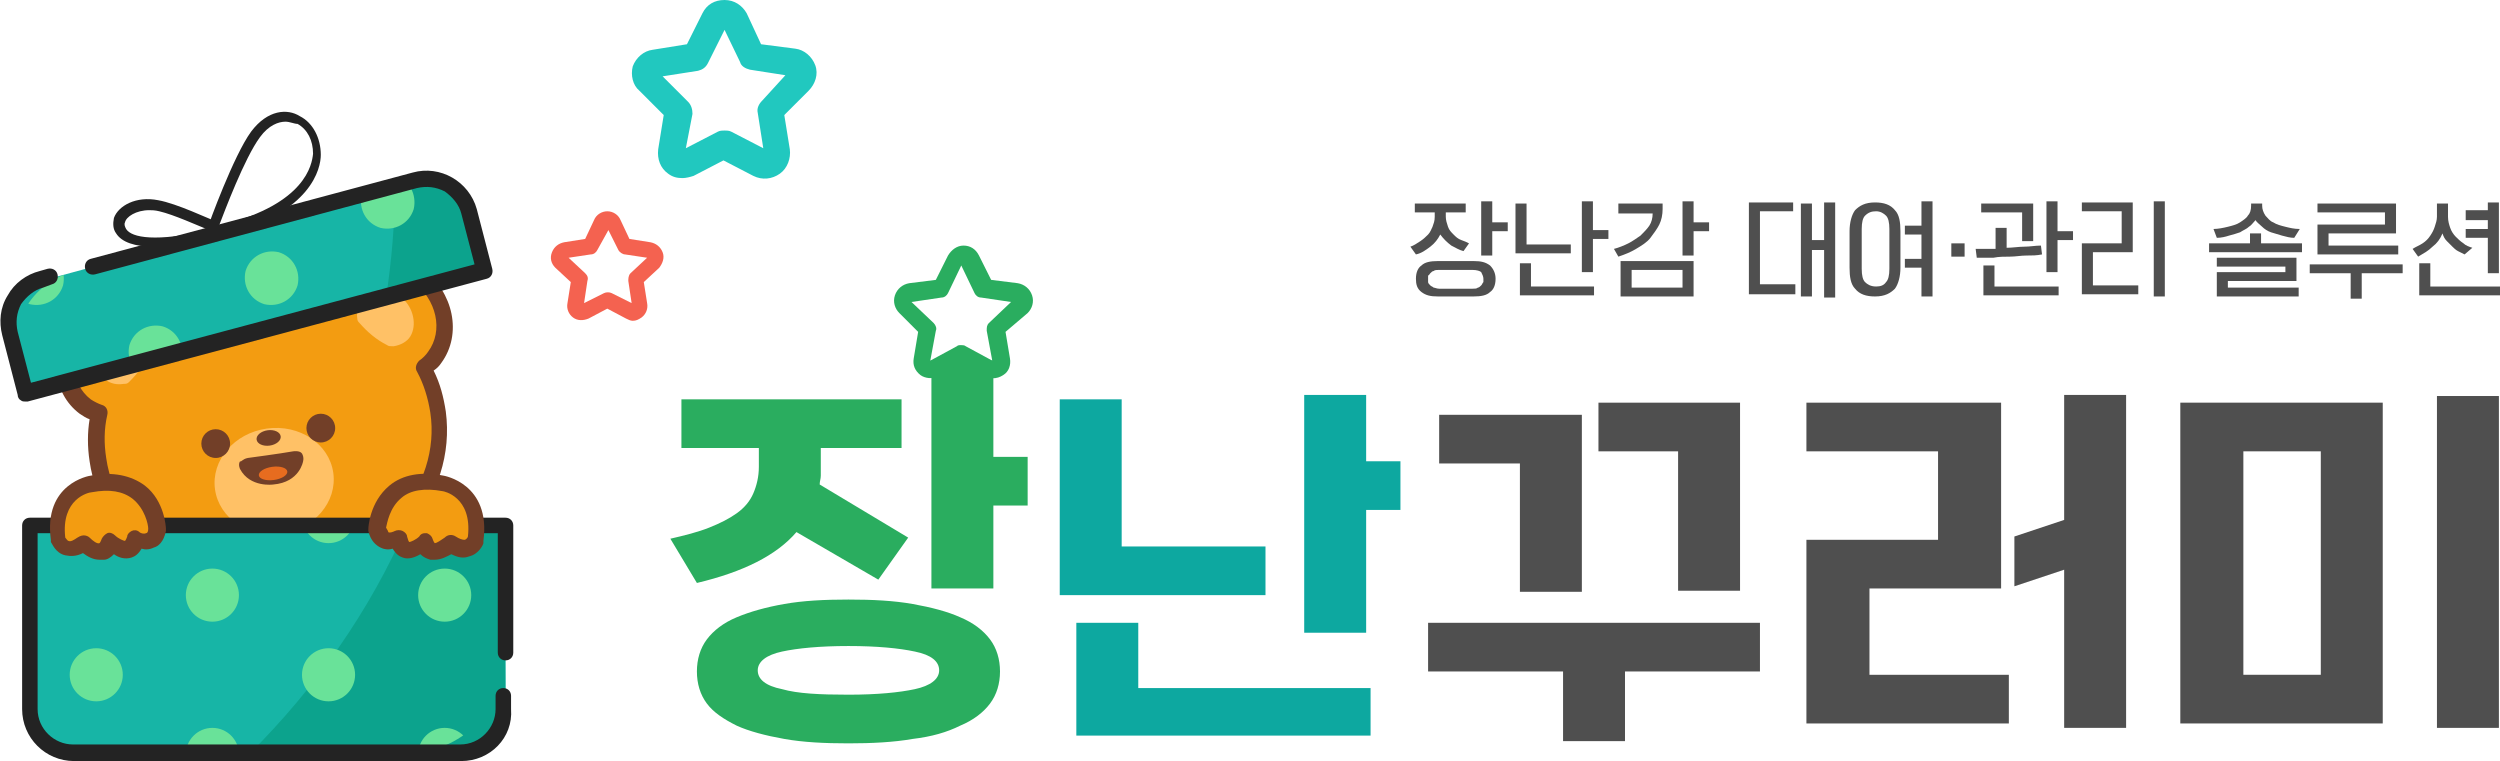 <?xml version="1.0" encoding="utf-8"?>
<!-- Generator: Adobe Illustrator 22.0.1, SVG Export Plug-In . SVG Version: 6.00 Build 0)  -->
<svg version="1.1" id="Layer_2" xmlns="http://www.w3.org/2000/svg" xmlns:xlink="http://www.w3.org/1999/xlink" x="0px" y="0px"
	 viewBox="0 0 226 68.8" style="enable-background:new 0 0 226 68.8;" xml:space="preserve">
<style type="text/css">
	.st0{fill:#F39C11;}
	.st1{fill:#723F28;}
	.st2{fill:#FFC166;}
	.st3{fill:#E76C1F;}
	.st4{fill:#553835;}
	.st5{fill:#17B5A6;}
	.st6{fill:#0CA38D;}
	.st7{clip-path:url(#SVGID_1_);}
	.st8{fill:#69E299;}
	.st9{fill:#232323;}
	.st10{clip-path:url(#SVGID_2_);}
	.st11{fill:#2AAD5F;}
	.st12{fill:#0DA8A0;}
	.st13{fill:#4F4F4F;}
	.st14{fill:#21C8BF;}
	.st15{fill:#F46250;}
</style>
<g>
	<g>
		<g>
			<path class="st0" d="M37.8,24.8c-2.5-1.9-5.9-1.7-7.6,0.5c-0.3,0.3-0.4,0.7-0.6,1.1c-2.3-0.7-4.7-0.9-7.3-0.5
				c-2.5,0.4-4.9,1.2-6.9,2.5c-0.2-0.3-0.5-0.6-0.9-0.9c-2.2-1.7-5.5-0.9-7.4,1.6c-1.9,2.5-1.7,5.9,0.5,7.6C8.1,37,8.6,37.2,9,37.3
				c-0.3,1.4-0.4,2.8-0.2,4.2c1,7.4,8.8,12.4,17.3,11.2s14.6-8.2,13.5-15.6c-0.2-1.4-0.6-2.8-1.3-4c0.4-0.3,0.7-0.6,1-1
				C41,30.1,40.3,26.7,37.8,24.8z"/>
			<path class="st1" d="M23.6,53.7c-7.8,0-14.5-5-15.5-12c-0.2-1.3-0.2-2.6,0-3.8c-0.3-0.1-0.6-0.3-0.9-0.5c-1.2-0.9-2-2.3-2.1-4
				c-0.1-1.6,0.4-3.2,1.4-4.6c2.1-2.8,5.9-3.6,8.5-1.7c0.2,0.2,0.4,0.3,0.6,0.5c2-1.2,4.2-1.9,6.6-2.3c2.4-0.3,4.7-0.2,7,0.4
				c0.1-0.2,0.3-0.5,0.4-0.7c1.9-2.5,5.8-2.8,8.6-0.7c2.8,2.1,3.6,5.9,1.7,8.5c-0.2,0.3-0.4,0.5-0.7,0.7c0.6,1.2,0.9,2.4,1.1,3.7
				c0.5,3.8-0.7,7.6-3.4,10.7c-2.7,3.1-6.5,5.1-10.8,5.7C25.3,53.6,24.5,53.7,23.6,53.7z M11.9,27.4c-1.5,0-3,0.8-4.1,2.2
				c-0.8,1.1-1.2,2.4-1.1,3.6c0.1,1.2,0.6,2.2,1.5,2.9c0.3,0.2,0.7,0.4,1,0.5c0.4,0.1,0.6,0.5,0.5,0.9c-0.3,1.3-0.3,2.6-0.1,3.9
				c1,7,8.4,11.7,16.4,10.6c3.9-0.6,7.4-2.4,9.9-5.2c2.4-2.8,3.5-6.2,3-9.5c-0.2-1.3-0.6-2.6-1.2-3.7c-0.2-0.3-0.1-0.7,0.2-1
				c0.3-0.2,0.6-0.5,0.8-0.8c1.4-1.9,0.8-4.7-1.4-6.4c-2.2-1.6-5.1-1.5-6.5,0.4c-0.2,0.3-0.4,0.6-0.5,0.9c-0.1,0.4-0.5,0.6-0.9,0.5
				c-2.2-0.7-4.6-0.8-7-0.5c-2.4,0.3-4.6,1.1-6.6,2.4c-0.3,0.2-0.8,0.1-1-0.2c-0.2-0.3-0.5-0.5-0.7-0.7
				C13.5,27.7,12.7,27.4,11.9,27.4z"/>
		</g>
		<g>
			<path class="st2" d="M12.8,30c-0.5-0.4-1.2-0.5-1.9-0.4c-0.7,0.1-1.2,0.5-1.7,1.1c-0.9,1.2-0.7,2.8,0.3,3.6
				c0.5,0.4,1.1,0.5,1.7,0.4c0,0,0,0,0.1,0c0.2,0,0.3-0.1,0.4-0.2c0.8-0.8,1.4-1.6,1.8-2.6c0.1-0.1,0.1-0.3,0.1-0.5
				C13.6,30.8,13.3,30.3,12.8,30z"/>
			<path class="st2" d="M36.3,26.9c-0.6-0.4-1.2-0.6-1.9-0.6c-0.7,0.1-1.3,0.4-1.7,0.9c-0.3,0.5-0.5,1-0.4,1.6
				c0,0.2,0.1,0.3,0.2,0.4c0.7,0.8,1.5,1.5,2.5,2c0.1,0.1,0.3,0.1,0.5,0.1c0,0,0,0,0.1,0c0.6-0.1,1.2-0.4,1.5-0.9
				C37.7,29.4,37.4,27.8,36.3,26.9z"/>
		</g>
		<ellipse transform="matrix(0.99 -0.139 0.139 0.99 -5.815 3.877)" class="st2" cx="24.8" cy="43.5" rx="5.4" ry="4.8"/>
		<g>
			<circle class="st1" cx="19.5" cy="40.1" r="1.3"/>
			<circle class="st1" cx="29" cy="38.7" r="1.3"/>
		</g>
		<path class="st1" d="M22.4,41.4c0,0,3-0.4,4.1-0.6c0,0,0.6-0.1,0.8,0.2c0,0,0.2,0.3,0.1,0.7c0,0-0.3,1.9-2.7,2.1
			c0,0-2.1,0.3-3-1.4c0,0-0.2-0.4,0-0.7C21.8,41.8,21.9,41.5,22.4,41.4z"/>
		<ellipse transform="matrix(0.99 -0.139 0.139 0.99 -5.717 3.857)" class="st3" cx="24.7" cy="42.8" rx="1.3" ry="0.6"/>
		<ellipse transform="matrix(0.99 -0.139 0.139 0.99 -5.276 3.763)" class="st1" cx="24.3" cy="39.6" rx="1.1" ry="0.7"/>
	</g>
	<polygon class="st4" points="24.2,46.9 24.2,46.9 24.2,46.9 24.2,46.9 	"/>
	<path class="st5" d="M2.7,47.5h43v16.6c0,2.2-1.8,4-4,4h-35c-2.2,0-4-1.8-4-4V47.5z"/>
	<path class="st6" d="M45.6,47.5h-8.8c-3.4,7.8-8.3,14.7-14.2,20.6h19.1c2.2,0,4-1.8,4-4"/>
	<g>
		<defs>
			<path id="SVGID_5_" d="M2.7,47.5h43v11.6c0,5-4,9-9,9h-25c-5,0-9-4-9-9V47.5z"/>
		</defs>
		<clipPath id="SVGID_1_">
			<use xlink:href="#SVGID_5_"  style="overflow:visible;"/>
		</clipPath>
		<g class="st7">
			<circle class="st8" cx="19.2" cy="53.8" r="2.4"/>
			<circle class="st8" cx="40.2" cy="53.8" r="2.4"/>
			<circle class="st8" cx="19.2" cy="68.2" r="2.4"/>
			<circle class="st8" cx="40.2" cy="68.2" r="2.4"/>
			<circle class="st8" cx="8.7" cy="61" r="2.4"/>
			<circle class="st8" cx="29.7" cy="61" r="2.4"/>
			<circle class="st8" cx="8.7" cy="46.7" r="2.4"/>
			<circle class="st8" cx="29.7" cy="46.7" r="2.4"/>
		</g>
	</g>
	<g>
		<g>
			<path class="st9" d="M13.9,22.3c-1.7,0-2.9-0.4-3.4-1.2c-0.3-0.4-0.3-0.9-0.2-1.4c0.4-1.1,2-2,4-1.6c1.7,0.3,4.6,1.7,5.2,1.9
				c0.2,0.1,0.4,0.4,0.4,0.6c0,0.3-0.2,0.6-0.5,0.7l0,0C17.3,22,15.4,22.3,13.9,22.3z M13.5,19c-1.2,0-2.1,0.6-2.2,1.1
				c-0.1,0.2,0,0.4,0.1,0.6c0.5,0.8,2.7,1.2,7.5,0.1c-1-0.4-3.2-1.4-4.5-1.7C14,19,13.7,19,13.5,19z"/>
		</g>
		<g>
			<path class="st9" d="M19.4,21.4c-0.2,0-0.4-0.1-0.5-0.3c-0.1-0.2-0.2-0.4-0.1-0.6c0.1-0.3,2.3-6.4,3.9-8.6c1.5-2,3.3-2.1,4.4-1.4
				c1.2,0.6,1.9,2,1.9,3.5c0,1.2-0.8,5.2-8.7,7.3l0,0c-0.3,0.1-0.5,0.1-0.8,0.2C19.5,21.4,19.4,21.4,19.4,21.4z M20.2,20.8
				L20.2,20.8L20.2,20.8z M25.8,11c-0.6,0-1.5,0.3-2.3,1.4c-1.4,1.9-3.2,6.7-3.7,8c0.1,0,0.2-0.1,0.4-0.1l0,0c7.4-1.9,8-5.4,8.1-6.4
				c0-1.2-0.5-2.2-1.4-2.7C26.6,11.2,26.2,11,25.8,11z"/>
		</g>
	</g>
	<path class="st5" d="M43.8,24.4L2.3,35.6l-1.4-5.3c-0.6-2.1,0.7-4.3,2.8-4.9L34.6,17c3.7-1,7.6,1.2,8.6,4.9L43.8,24.4z"/>
	<path class="st6" d="M43.5,24.5L42,19.2c-0.6-2.1-2.8-3.4-4.9-2.8l-1.4,0.4c0,3.4-0.3,6.8-0.8,10.1L43.5,24.5z"/>
	<g>
		<defs>
			<path id="SVGID_7_" d="M43.8,24.4L2.3,35.6l-0.7-2.4c-1-3.7,1.2-7.6,4.9-8.6l28-7.5c3.7-1,7.6,1.2,8.6,4.9L43.8,24.4z"/>
		</defs>
		<clipPath id="SVGID_2_">
			<use xlink:href="#SVGID_7_"  style="overflow:visible;"/>
		</clipPath>
		<g class="st10">
			<path class="st8" d="M4,22.8c-1.3-0.3-2.6,0.4-3,1.7c-0.3,1.3,0.4,2.6,1.7,3c1.3,0.3,2.6-0.4,3-1.7C6,24.5,5.3,23.2,4,22.8z"/>
			<path class="st8" d="M35.7,15.9c-1.3-0.3-2.6,0.4-3,1.7c-0.3,1.3,0.4,2.6,1.7,3c1.3,0.3,2.6-0.4,3-1.7
				C37.7,17.6,37,16.2,35.7,15.9z"/>
			<path class="st8" d="M25.2,22.8c-1.3-0.3-2.6,0.4-3,1.7c-0.3,1.3,0.4,2.6,1.7,3c1.3,0.3,2.6-0.4,3-1.7
				C27.2,24.5,26.5,23.2,25.2,22.8z"/>
			<path class="st8" d="M14.7,29.5c-1.3-0.3-2.6,0.4-3,1.7c-0.3,1.3,0.4,2.6,1.7,3c1.3,0.3,2.6-0.4,3-1.7
				C16.7,31.2,16,29.9,14.7,29.5z"/>
		</g>
	</g>
	<path class="st9" d="M2.3,36.3c-0.1,0-0.3,0-0.4-0.1c-0.2-0.1-0.3-0.3-0.3-0.5l-1.4-5.4c-0.3-1.2-0.2-2.5,0.5-3.6
		c0.6-1.1,1.7-1.9,2.9-2.2l0.7-0.2c0.4-0.1,0.8,0.1,0.9,0.5c0.1,0.4-0.1,0.8-0.5,0.9L3.9,26c-0.8,0.2-1.5,0.8-2,1.5
		c-0.4,0.8-0.5,1.6-0.3,2.5l1.2,4.6l40.1-10.7l-1.2-4.6c-0.2-0.8-0.8-1.5-1.5-2c-0.8-0.4-1.6-0.5-2.5-0.3L8.6,24.8
		c-0.4,0.1-0.8-0.1-0.9-0.5c-0.1-0.4,0.1-0.8,0.5-0.9l29.1-7.8c2.5-0.7,5.1,0.8,5.8,3.3l1.4,5.4c0.1,0.4-0.1,0.8-0.5,0.9L2.5,36.3
		C2.4,36.3,2.4,36.3,2.3,36.3z"/>
	<path class="st9" d="M41.7,68.8h-35c-2.6,0-4.7-2.1-4.7-4.7V47.5c0-0.4,0.3-0.7,0.7-0.7h43c0.4,0,0.7,0.3,0.7,0.7V59
		c0,0.4-0.3,0.7-0.7,0.7s-0.7-0.3-0.7-0.7V48.2H3.4v15.9c0,1.8,1.5,3.2,3.2,3.2h35c1.8,0,3.2-1.5,3.2-3.2v-1.2
		c0-0.4,0.3-0.7,0.7-0.7s0.7,0.3,0.7,0.7v1.2C46.4,66.7,44.3,68.8,41.7,68.8z"/>
	<g>
		<g>
			<path class="st0" d="M34.1,47.8c0,0,0.2-5.1,6-4.1c0,0,3.6,0.5,3,5c0,0-0.6,1.6-2.3,0.4c0,0-1.7,1.8-2.4-0.2c0,0-1.9,1.8-2.3-0.4
				C36,48.6,34.5,49.6,34.1,47.8z"/>
			<path class="st1" d="M39.3,50.6c-0.1,0-0.2,0-0.4,0c-0.3-0.1-0.6-0.2-0.9-0.5c-0.5,0.3-1.1,0.5-1.6,0.3c-0.3-0.1-0.6-0.3-0.9-0.8
				c-0.3,0.1-0.7,0.1-1.1-0.1c-0.4-0.2-0.9-0.6-1.1-1.5c0-0.1,0-0.1,0-0.2c0-0.1,0.1-2.4,1.9-3.9c1.2-1,2.9-1.3,4.9-0.9
				c0,0,4.3,0.7,3.6,5.9c0,0.1,0,0.1,0,0.2c0,0.1-0.4,1-1.3,1.2c-0.5,0.2-1,0.1-1.6-0.2C40.4,50.3,39.9,50.6,39.3,50.6z M38.4,48.2
				c0.1,0,0.1,0,0.2,0c0.2,0.1,0.4,0.2,0.5,0.5c0.1,0.3,0.2,0.4,0.2,0.4c0.2,0,0.6-0.3,0.9-0.5c0.3-0.3,0.7-0.3,1-0.1
				c0.3,0.2,0.6,0.3,0.8,0.3c0.1,0,0.3-0.2,0.3-0.3c0.4-3.6-2.2-4.1-2.3-4.1c-1.6-0.3-2.9-0.1-3.7,0.6c-1.1,0.9-1.3,2.3-1.4,2.7
				c0.1,0.2,0.2,0.3,0.2,0.4c0.1,0.1,0.4,0,0.6-0.1c0.2-0.1,0.5-0.1,0.7,0c0.2,0.1,0.4,0.3,0.4,0.5c0.1,0.3,0.1,0.4,0.2,0.5
				c0.1,0,0.6-0.2,0.9-0.5C38,48.3,38.2,48.2,38.4,48.2z"/>
		</g>
		<g>
			<path class="st0" d="M14.3,47.8c0,0-0.2-5.1-6-4.1c0,0-3.6,0.5-3,5c0,0,0.6,1.6,2.3,0.4c0,0,1.7,1.8,2.4-0.2c0,0,1.9,1.8,2.3-0.4
				C12.3,48.6,13.9,49.6,14.3,47.8z"/>
			<path class="st1" d="M9,50.6c-0.6,0-1.1-0.3-1.5-0.6c-0.6,0.3-1.1,0.3-1.6,0.2C5,50,4.7,49.1,4.6,49c0-0.1,0-0.1,0-0.2
				C3.9,43.7,8.1,43,8.2,43c2-0.4,3.7,0,4.9,0.9c1.8,1.4,1.9,3.8,1.9,3.9c0,0.1,0,0.1,0,0.2c-0.2,1-0.7,1.4-1.1,1.5
				c-0.4,0.2-0.8,0.2-1.1,0.1c-0.3,0.5-0.6,0.7-0.9,0.8c-0.6,0.2-1.2,0-1.6-0.3c-0.3,0.3-0.6,0.5-0.9,0.5C9.3,50.6,9.1,50.6,9,50.6z
				 M7.6,48.4c0.2,0,0.4,0.1,0.5,0.2c0.3,0.3,0.7,0.6,0.9,0.5c0,0,0.1-0.1,0.2-0.4c0.1-0.2,0.3-0.4,0.5-0.5c0.2-0.1,0.5,0,0.7,0.2
				c0.3,0.3,0.8,0.5,0.9,0.5c0,0,0.1-0.1,0.2-0.4c0-0.2,0.2-0.4,0.4-0.5c0.2-0.1,0.5-0.1,0.7,0.1c0.1,0.1,0.4,0.2,0.6,0.1
				c0.1,0,0.2-0.1,0.2-0.4c0-0.4-0.3-1.8-1.4-2.7c-0.9-0.7-2.1-0.9-3.7-0.6c-0.3,0-2.8,0.6-2.4,4.1c0.1,0.1,0.2,0.3,0.3,0.3
				c0.2,0.1,0.5-0.1,0.8-0.3C7.3,48.4,7.5,48.4,7.6,48.4z"/>
		</g>
	</g>
	<g>
		<path class="st11" d="M81.5,36.1v4.4h-7.3v1.7c0,0.3,0,0.6,0,0.8c0,0.3-0.1,0.5-0.1,0.8l8,4.8l-2.7,3.8L72,48.1
			c-1.8,2.1-4.8,3.6-9,4.6l-2.4-4c1.3-0.3,2.5-0.6,3.5-1c1-0.4,1.8-0.8,2.5-1.3c0.7-0.5,1.2-1.1,1.5-1.8c0.3-0.7,0.5-1.5,0.5-2.4
			v-1.7h-7v-4.4H81.5z M76.7,67.2c-2.2,0-4.1-0.1-5.8-0.4c-1.7-0.3-3.2-0.7-4.3-1.2c-1.2-0.6-2.1-1.2-2.7-2
			c-0.6-0.8-0.9-1.8-0.9-2.9c0-1.1,0.3-2.1,0.9-2.9c0.6-0.8,1.5-1.5,2.7-2c1.2-0.5,2.6-0.9,4.3-1.2c1.7-0.3,3.6-0.4,5.8-0.4
			c2.2,0,4.1,0.1,5.8,0.4c1.7,0.3,3.2,0.7,4.3,1.2c1.2,0.5,2.1,1.2,2.7,2c0.6,0.8,0.9,1.8,0.9,2.9c0,1.1-0.3,2.1-0.9,2.9
			c-0.6,0.8-1.5,1.5-2.7,2c-1.2,0.6-2.6,1-4.3,1.2C80.8,67.1,78.8,67.2,76.7,67.2z M76.7,62.8c2.6,0,4.6-0.2,6-0.5
			c1.4-0.3,2.2-0.9,2.2-1.7c0-0.8-0.7-1.4-2.2-1.7c-1.4-0.3-3.4-0.5-6-0.5c-2.6,0-4.6,0.2-6,0.5c-1.4,0.3-2.2,0.9-2.2,1.7
			c0,0.8,0.7,1.4,2.2,1.7C72.1,62.7,74.1,62.8,76.7,62.8z M89.8,45.8v7.4h-5.6V32.6h5.6v8.7h3.1v4.4H89.8z"/>
		<path class="st12" d="M114.4,49.4v4.4H95.8V36.1h5.6v13.3H114.4z M102.9,56.3v5.9h21v4.3H97.3V56.3H102.9z M123.5,46.1v11.1h-5.6
			V35.7h5.6v6h3.1v4.4H123.5z"/>
		<path class="st13" d="M129.1,56.3h30v4.4h-12.2v6.3h-5.6v-6.3h-12.2V56.3z M137.3,41.9h-7.2v-4.4H143v16h-5.6V41.9z M151.7,40.8
			h-7.2v-4.4h12.8v17h-5.6V40.8z"/>
		<path class="st13" d="M163.3,40.8v-4.4h17.6v16.8H169V61h12.6v4.4h-18.3V48.8h11.9v-8H163.3z M192.2,65.8h-5.6V51.5l-4.5,1.5v-4.5
			l4.5-1.5V35.7h5.6V65.8z"/>
		<path class="st13" d="M215.4,36.4v29h-18.3v-29H215.4z M202.8,61h7V40.8h-7V61z M225.9,65.8h-5.6v-30h5.6V65.8z"/>
	</g>
	<path class="st11" d="M89.7,34.2c-0.2,0-0.5-0.1-0.7-0.2l-2.1-1.1l-2.1,1.1c-0.5,0.3-1.2,0.2-1.6-0.1c-0.5-0.4-0.7-0.9-0.6-1.5
		l0.4-2.4l-1.7-1.7c-0.4-0.4-0.6-1-0.4-1.6c0.2-0.6,0.7-1,1.3-1.1l2.4-0.3l1.1-2.2c0.3-0.5,0.8-0.9,1.4-0.9s1.1,0.3,1.4,0.9l1.1,2.2
		l2.4,0.3c0.6,0.1,1.1,0.5,1.3,1.1c0.2,0.6,0,1.2-0.4,1.6L90.9,30l0.4,2.4c0.1,0.6-0.1,1.2-0.6,1.5C90.4,34.1,90.1,34.2,89.7,34.2z
		 M86.9,31.2c0.1,0,0.3,0,0.4,0.1l2.4,1.3l-0.5-2.7c0-0.3,0-0.5,0.2-0.7l2-1.9l-2.7-0.4c-0.3,0-0.5-0.2-0.6-0.4l-1.2-2.5l-1.2,2.5
		c-0.1,0.2-0.3,0.4-0.6,0.4l-2.7,0.4l2,1.9c0.2,0.2,0.3,0.5,0.2,0.7l-0.5,2.7l2.4-1.3C86.6,31.2,86.7,31.2,86.9,31.2z M87.6,23.5
		l-0.7,0.4h0L87.6,23.5z"/>
	<path class="st14" d="M61.7,16.1c-0.5,0-0.9-0.1-1.3-0.4c-0.7-0.5-1-1.3-0.9-2.2l0.5-3.1l-2.2-2.2C57.2,7.7,57,6.8,57.2,6
		c0.3-0.8,1-1.4,1.8-1.5L62.1,4l1.4-2.8c0.4-0.8,1.1-1.2,2-1.2c0.9,0,1.6,0.5,2,1.2v0L68.8,4l3.1,0.4c0.8,0.1,1.5,0.7,1.8,1.5
		s0,1.7-0.6,2.3l-2.2,2.2l0.5,3.1c0.1,0.8-0.2,1.7-0.9,2.2c-0.7,0.5-1.6,0.6-2.4,0.2l-2.7-1.4l-2.7,1.4C62.4,16,62,16.1,61.7,16.1z
		 M65.5,11.8c0.2,0,0.4,0,0.6,0.1l2.9,1.5l-0.5-3.2c-0.1-0.4,0.1-0.8,0.4-1.1L71,6.8l-3.2-0.5c-0.4-0.1-0.8-0.3-0.9-0.7l-1.4-2.9
		L64,5.7c-0.2,0.4-0.5,0.6-0.9,0.7l-3.2,0.5l2.3,2.3c0.3,0.3,0.4,0.7,0.4,1.1L62,13.4l2.9-1.5C65.1,11.8,65.3,11.8,65.5,11.8z
		 M71.5,6.9L71.5,6.9L71.5,6.9z"/>
	<path class="st15" d="M57.2,29c-0.2,0-0.4-0.1-0.6-0.2l-1.7-0.9l-1.7,0.9c-0.5,0.2-1,0.2-1.4-0.1c-0.4-0.3-0.6-0.8-0.5-1.3l0.3-1.9
		l-1.4-1.3c-0.4-0.4-0.5-0.9-0.3-1.4c0.2-0.5,0.6-0.8,1.1-0.9l1.9-0.3l0.8-1.7c0.2-0.5,0.7-0.8,1.2-0.8c0,0,0,0,0,0
		c0.5,0,1,0.3,1.2,0.8c0,0,0,0,0,0l0.8,1.7l1.9,0.3c0.5,0.1,0.9,0.4,1.1,0.9c0.2,0.5,0,1-0.3,1.4l-1.4,1.3l0.3,1.9
		c0.1,0.5-0.1,1-0.5,1.3C57.7,28.9,57.5,29,57.2,29z M51.4,23.3l1.5,1.4c0.2,0.2,0.3,0.4,0.2,0.7l-0.3,2l1.8-0.9
		c0.2-0.1,0.5-0.1,0.7,0l1.8,0.9l-0.3-2c0-0.2,0-0.5,0.2-0.7l1.5-1.4l-2-0.3c-0.2,0-0.5-0.2-0.6-0.4l-0.9-1.8L54,22.6
		c-0.1,0.2-0.3,0.4-0.6,0.4L51.4,23.3z"/>
	<g>
		<path class="st13" d="M132.5,18.4v0.8h-1.8v0.4c0,0.3,0.1,0.6,0.2,0.9c0.1,0.3,0.3,0.5,0.5,0.7c0.2,0.2,0.4,0.4,0.7,0.5
			s0.5,0.2,0.7,0.3l-0.5,0.7c-0.4-0.1-0.7-0.3-1.1-0.5c-0.4-0.3-0.7-0.6-1-1c-0.2,0.4-0.5,0.8-0.9,1.1c-0.4,0.3-0.8,0.6-1.3,0.7
			l-0.5-0.7c0.3-0.1,0.6-0.3,0.9-0.5c0.3-0.2,0.5-0.4,0.7-0.6s0.3-0.5,0.4-0.7c0.1-0.3,0.2-0.5,0.2-0.9v-0.4h-1.8v-0.8H132.5z
			 M130,26.8c-0.7,0-1.1-0.1-1.5-0.4s-0.5-0.7-0.5-1.2c0-0.6,0.2-1,0.5-1.2c0.3-0.3,0.8-0.4,1.5-0.4h3.2c0.7,0,1.1,0.1,1.5,0.4
			c0.3,0.3,0.5,0.7,0.5,1.2c0,0.6-0.2,1-0.5,1.2c-0.3,0.3-0.8,0.4-1.5,0.4H130z M129.1,25.2c0,0.1,0,0.2,0,0.3
			c0,0.1,0.1,0.2,0.2,0.3c0.1,0.1,0.2,0.1,0.3,0.2c0.1,0,0.3,0.1,0.5,0.1h3c0.2,0,0.4,0,0.5-0.1c0.1,0,0.2-0.1,0.3-0.2
			c0.1-0.1,0.1-0.2,0.2-0.3c0-0.1,0-0.2,0-0.3c0-0.2-0.1-0.4-0.2-0.6c-0.1-0.1-0.4-0.2-0.8-0.2h-3c-0.2,0-0.4,0-0.5,0.1
			c-0.1,0-0.2,0.1-0.3,0.2c-0.1,0.1-0.1,0.2-0.2,0.2C129.1,25,129.1,25.1,129.1,25.2z M134.9,20.1h1.4v0.8h-1.4v2.2h-1v-4.9h1V20.1z
			"/>
		<path class="st13" d="M142,22.9h-5v-4.5h1v3.7h4V22.9z M138.4,23.8v2.1h5.7v0.8h-6.7v-2.9H138.4z M144,20.8h1.4v0.8H144v3h-1v-6.4
			h1V20.8z"/>
		<path class="st13" d="M146.2,18.4h4.1v0.5c0,0.5-0.1,1-0.3,1.4c-0.2,0.4-0.5,0.8-0.8,1.2c-0.3,0.4-0.8,0.7-1.3,1
			c-0.5,0.3-1,0.5-1.6,0.7l-0.4-0.7c0.4-0.1,0.9-0.3,1.3-0.5c0.4-0.2,0.8-0.5,1.1-0.7c0.3-0.3,0.6-0.6,0.8-0.9
			c0.2-0.3,0.3-0.7,0.3-1.1h-3.1V18.4z M146.5,26.8v-3.2h6.6v3.2H146.5z M152.1,24.4h-4.6V26h4.6V24.4z M153.1,20.1h1.4v0.8h-1.4
			v2.2h-1v-4.9h1V20.1z"/>
		<path class="st13" d="M162.3,26.6h-4.2v-8.3h4v0.8h-3v6.6h3.2V26.6z M163.8,21.7h1.1v-3.4h1v8.6h-1v-4.3h-1.1v4.2h-1v-8.4h1V21.7z
			"/>
		<path class="st13" d="M171.8,24.2c0,0.8-0.2,1.5-0.5,1.9c-0.4,0.4-0.9,0.7-1.8,0.7c-0.8,0-1.4-0.2-1.8-0.7
			c-0.4-0.4-0.5-1.1-0.5-1.9v-3.3c0-0.8,0.2-1.5,0.5-1.9c0.4-0.4,0.9-0.7,1.8-0.7c0.8,0,1.4,0.2,1.8,0.7c0.4,0.4,0.5,1.1,0.5,1.9
			V24.2z M170.8,20.7c0-0.6-0.1-1-0.3-1.2c-0.2-0.2-0.5-0.4-0.9-0.4c-0.4,0-0.7,0.1-1,0.4c-0.2,0.2-0.3,0.6-0.3,1.2v3.6
			c0,0.6,0.1,1,0.3,1.2c0.2,0.2,0.5,0.4,1,0.4c0.4,0,0.7-0.1,0.9-0.4c0.2-0.2,0.3-0.6,0.3-1.2V20.7z M173.7,20.3v-2.1h1v8.6h-1v-2.6
			h-1.5v-0.8h1.5v-2.2h-1.5v-0.8H173.7z"/>
		<path class="st13" d="M177.6,23.2h-1.2V22h1.2V23.2z"/>
		<path class="st13" d="M184.6,23c-0.5,0.1-0.9,0.1-1.4,0.1c-0.5,0-1,0.1-1.5,0.1c-0.5,0-1,0-1.5,0.1c-0.5,0-1,0-1.5,0l-0.1-0.8
			c0.3,0,0.6,0,0.9,0c0.3,0,0.6,0,0.9,0v-1.9h1v1.8c0.5,0,1.1-0.1,1.6-0.1c0.5,0,1-0.1,1.5-0.1L184.6,23z M182.8,21.8v-2.6h-3.7
			v-0.8h4.7v3.4H182.8z M180.3,24v1.9h5.8v0.8h-6.8V24H180.3z M186,20.9h1.4v0.8H186v2.9h-1v-6.4h1V20.9z"/>
		<path class="st13" d="M188.2,26.6V22h3.6v-2.9h-3.6v-0.8h4.6v4.5h-3.6v3h4.1v0.8H188.2z M195.7,26.8h-1v-8.6h1V26.8z"/>
		<path class="st13" d="M199.7,22.8v-0.8h3.7v-0.9h1v0.9h3.7v0.8H199.7z M207.4,21.5c-0.4,0-0.7-0.1-1.1-0.2c-0.3-0.1-0.7-0.2-1-0.3
			c-0.3-0.1-0.6-0.3-0.8-0.5c-0.2-0.2-0.5-0.4-0.6-0.6c-0.2,0.2-0.4,0.5-0.6,0.6c-0.2,0.2-0.5,0.3-0.8,0.5c-0.3,0.1-0.6,0.2-1,0.3
			c-0.3,0.1-0.7,0.2-1.1,0.2l-0.3-0.8c0.4,0,0.9-0.1,1.3-0.2c0.4-0.1,0.8-0.2,1.1-0.4c0.3-0.2,0.6-0.4,0.7-0.6
			c0.2-0.2,0.3-0.5,0.3-0.9v-0.2h1v0.2c0,0.3,0.1,0.6,0.3,0.9c0.2,0.2,0.4,0.5,0.7,0.6c0.3,0.2,0.7,0.3,1.1,0.4
			c0.4,0.1,0.8,0.2,1.3,0.2L207.4,21.5z M200.4,26.8v-2.2h6.2v-0.5h-6.2v-0.8h7.2v2.1h-6.2V26h6.4v0.8H200.4z"/>
		<path class="st13" d="M212.5,27v-2.3h-3.7v-0.8h8.4v0.8h-3.7V27H212.5z M209.5,23v-2.7h6.1v-1.1h-6.1v-0.8h7.1v2.7h-6.1v1.1h6.3
			V23H209.5z"/>
		<path class="st13" d="M222.8,23c-0.2-0.1-0.4-0.2-0.6-0.3c-0.2-0.1-0.4-0.3-0.5-0.4c-0.2-0.2-0.3-0.3-0.5-0.5
			c-0.2-0.2-0.3-0.4-0.4-0.7c-0.2,0.5-0.5,0.9-0.9,1.2c-0.4,0.4-0.8,0.6-1.3,0.9l-0.5-0.7c0.3-0.2,0.6-0.3,0.9-0.5
			c0.3-0.2,0.5-0.4,0.7-0.7s0.3-0.5,0.4-0.8c0.1-0.3,0.2-0.6,0.2-0.9v-1.2h1v1.2c0,0.4,0.1,0.7,0.2,1s0.3,0.6,0.5,0.8
			c0.2,0.2,0.4,0.4,0.7,0.6c0.2,0.2,0.5,0.3,0.8,0.4L222.8,23z M219.7,23.8v2.1h6.3v0.8h-7.3v-2.9H219.7z M224.9,19v-0.7h1v6.4h-1
			v-3.2h-2v-0.8h2v-0.8h-2V19H224.9z"/>
	</g>
</g>
</svg>
